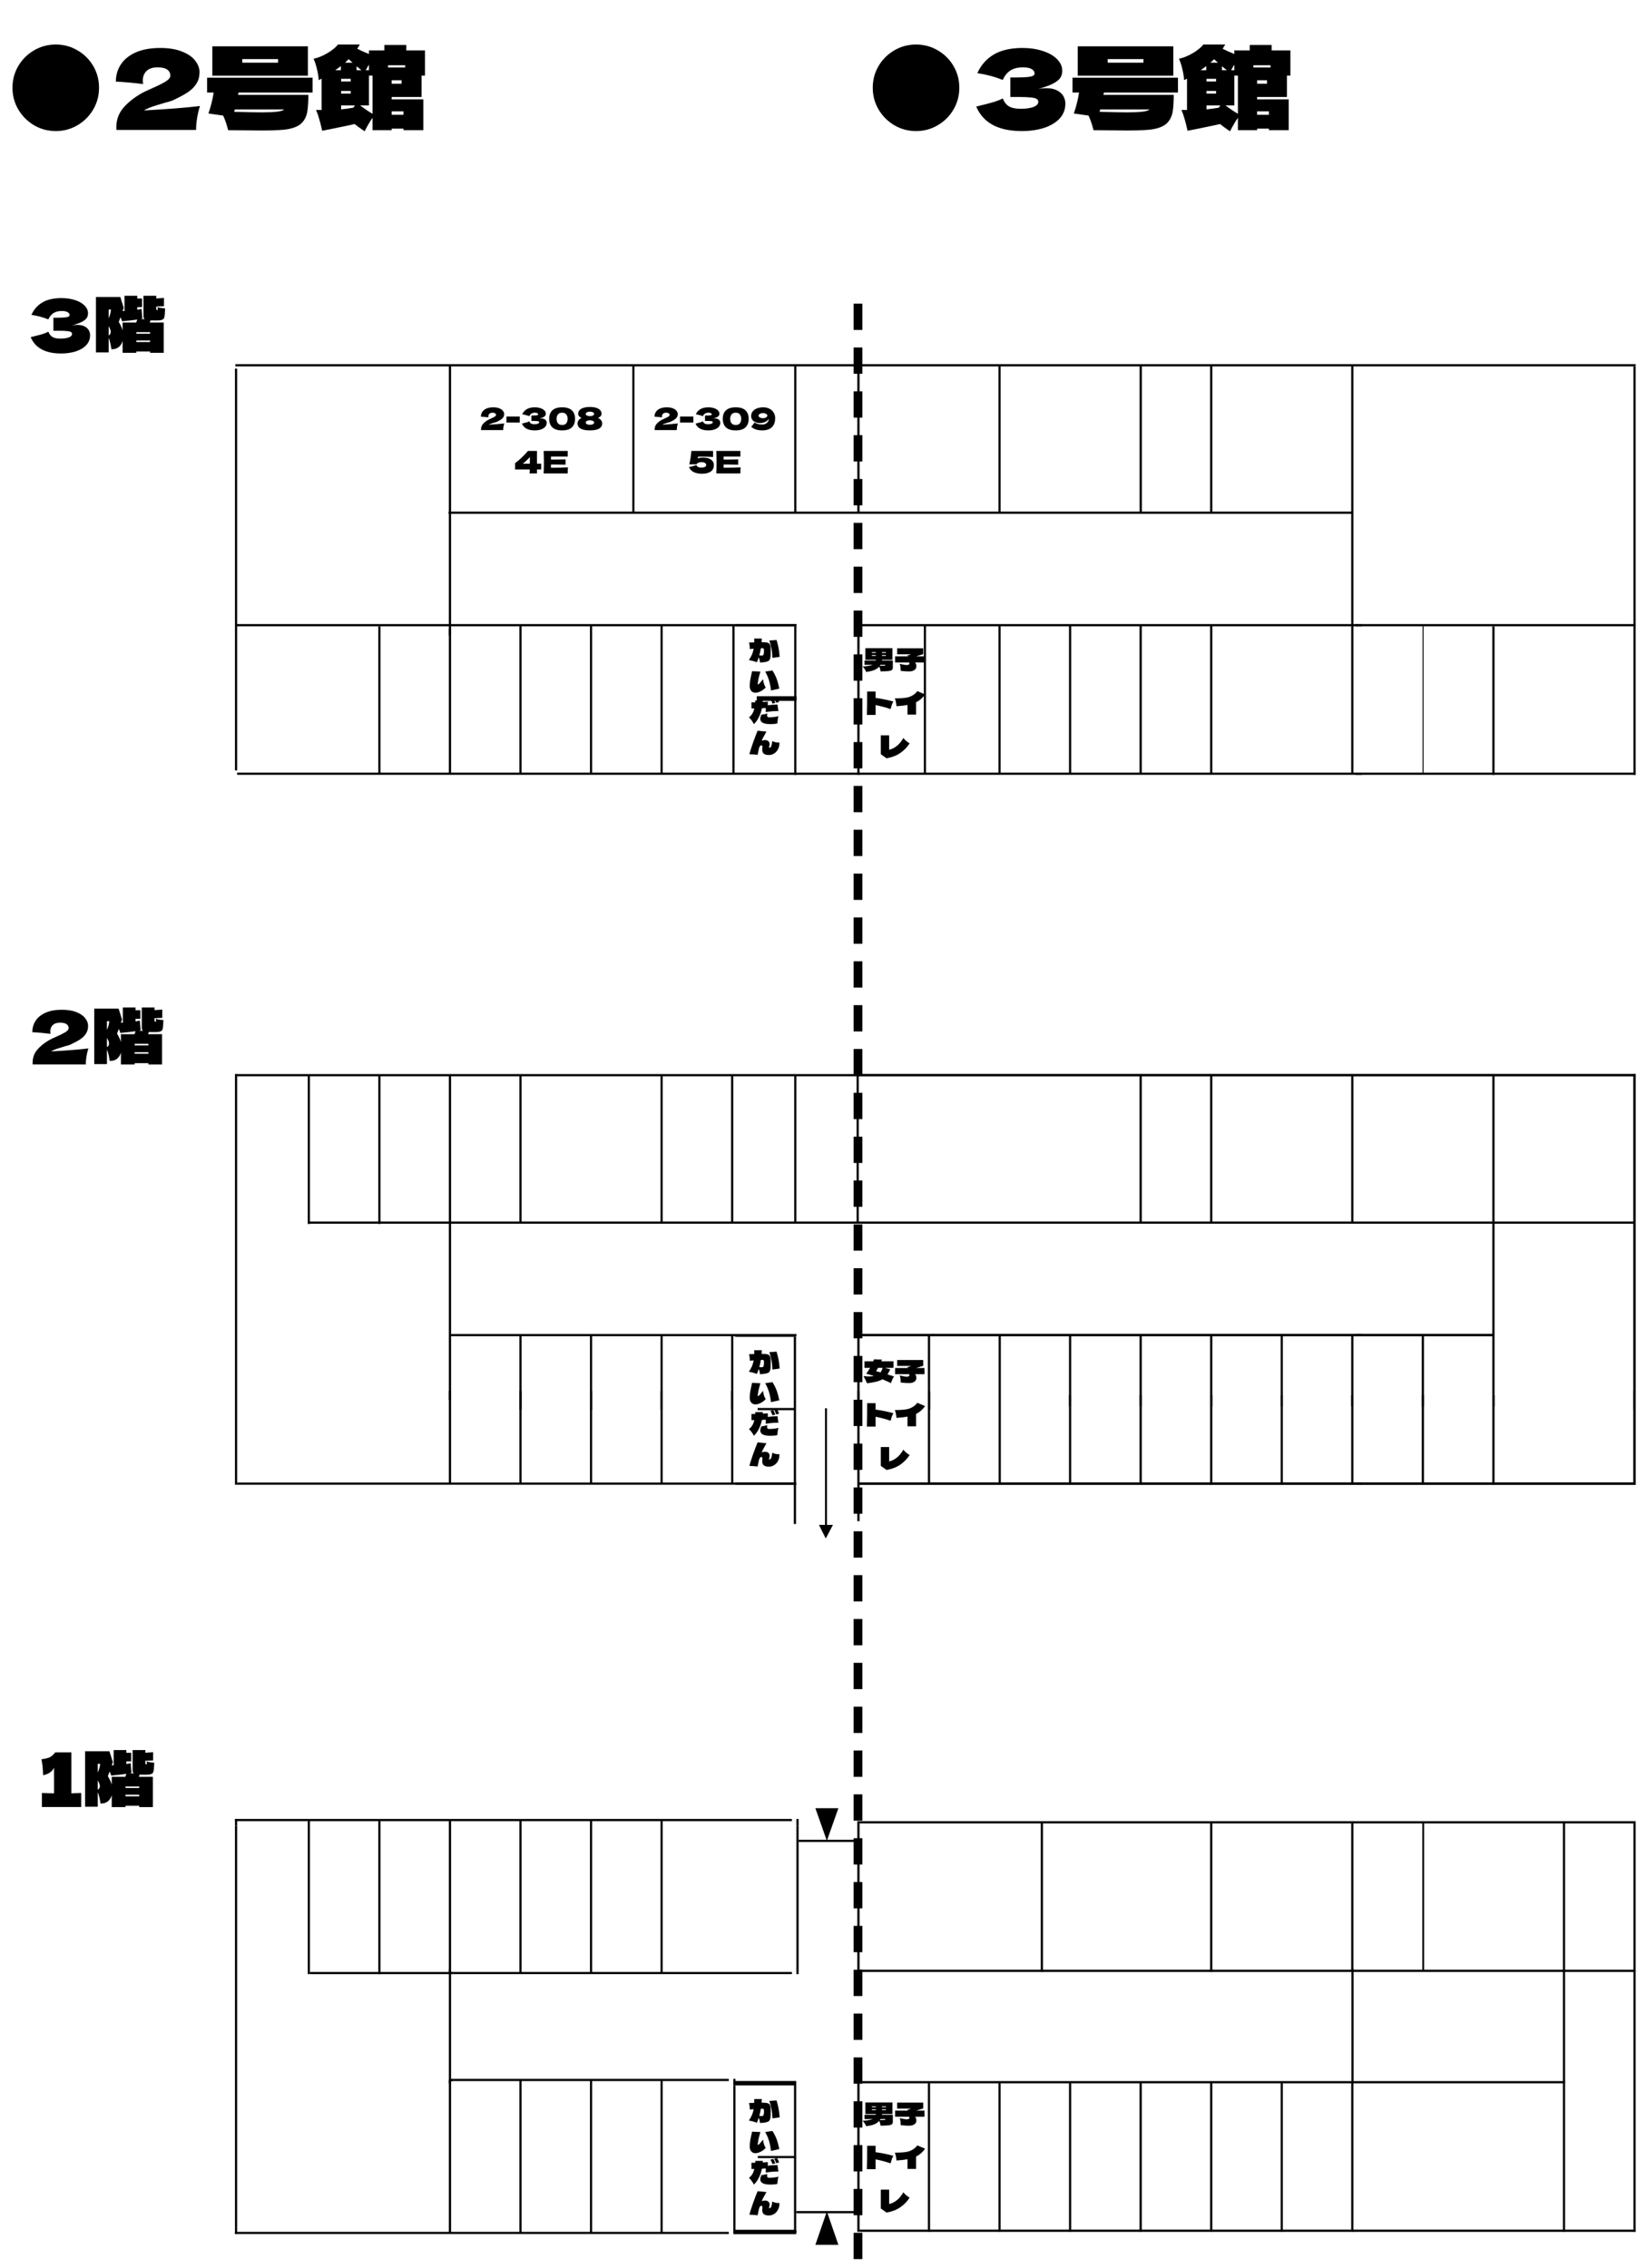 <svg width="529" height="733" viewBox="0 0 529 733" fill="none" xmlns="http://www.w3.org/2000/svg">
<path d="M459.807 589.146H459.917V636.993" stroke="black" stroke-width="0.567" stroke-miterlimit="10"/>
<path d="M256.586 721.779V673.78H257.296V721.779" fill="black"/>
<path d="M237.345 672.543H257.308V673.974H237.345" fill="black"/>
<path d="M237.746 720.871H257.417V721.581H237.746" fill="black"/>
<path d="M237.625 673.061H257.296V673.771H237.625" fill="black"/>
<path d="M237.345 720.626H257.308V722.056H237.345" fill="black"/>
<path d="M244.895 696.77H256.817V697.479H244.895V696.77Z" fill="black"/>
<path d="M75.926 588.57H78.086V587.86H75.926V588.57Z" fill="black"/>
<path d="M78.086 588.569H255.916V587.859H78.086V588.569Z" fill="black"/>
<path d="M100.165 638.019H145.366V637.299H100.165V638.019Z" fill="black"/>
<path d="M145.766 638.008H146.476V637.298H145.766V638.008Z" fill="black"/>
<path d="M257.366 590.02H258.076V587.86H257.366V590.02Z" fill="black"/>
<path d="M146.486 638.008H255.916V637.299H146.486V638.008Z" fill="black"/>
<path d="M145.046 637.738H145.766V588.132H145.046V637.738Z" fill="black"/>
<path d="M145.766 638.008H146.476V637.298H145.766V638.008Z" fill="black"/>
<path d="M145.766 672.569H146.476V671.859H145.766V672.569Z" fill="black"/>
<path d="M146.486 672.568H235.516V671.858H146.486V672.568Z" fill="black"/>
<path d="M277.046 637.299H277.766V588.578H277.046V637.299Z" fill="black"/>
<path d="M391.046 637.299H391.766V589.298H391.046V637.299Z" fill="black"/>
<path d="M436.645 637.299H437.355V589.298H436.645V637.299Z" fill="black"/>
<path d="M145.053 673.36H145.763V636.509H145.053V673.36Z" fill="black"/>
<path d="M167.846 637.738H168.556V588.132H167.846V637.738Z" fill="black"/>
<path d="M190.646 637.738H191.356V588.132H190.646V637.738Z" fill="black"/>
<path d="M213.446 637.738H214.156V588.132H213.446V637.738Z" fill="black"/>
<path d="M257.366 635.848H258.076V590.019H257.366V635.848Z" fill="black"/>
<path d="M75.926 590.02H76.646V587.86H75.926V590.02Z" fill="black"/>
<path d="M75.926 722.009H78.086V721.299H75.926V722.009Z" fill="black"/>
<path d="M236.965 674.019H237.675V671.859H236.965V674.019Z" fill="black"/>
<path d="M78.086 722.009H235.526V721.299H78.086V722.009Z" fill="black"/>
<path d="M145.766 672.569H146.476V671.859H145.766V672.569Z" fill="black"/>
<path d="M236.965 722.02H237.675V719.86H236.965V722.02Z" fill="black"/>
<path d="M145.046 721.737H145.766V672.131H145.046V721.737Z" fill="black"/>
<path d="M236.965 719.849H237.675V674.019H236.965V719.849Z" fill="black"/>
<path d="M345.446 721.299H346.157V673.299H345.446V721.299Z" fill="black"/>
<path d="M75.926 719.849H76.646V590.02H75.926V719.849Z" fill="black"/>
<path d="M167.846 721.737H168.556V672.131H167.846V721.737Z" fill="black"/>
<path d="M190.646 721.737H191.356V672.131H190.646V721.737Z" fill="black"/>
<path d="M213.446 721.737H214.156V672.131H213.446V721.737Z" fill="black"/>
<path d="M277.046 721.299H277.766V672.579H277.046V721.299Z" fill="black"/>
<path d="M299.846 721.299H300.556V673.299H299.846V721.299Z" fill="black"/>
<path d="M322.645 721.299H323.355V673.299H322.645V721.299Z" fill="black"/>
<path d="M368.246 721.299H368.967V673.299H368.246V721.299Z" fill="black"/>
<path d="M391.046 721.299H391.766V673.299H391.046V721.299Z" fill="black"/>
<path d="M413.846 721.299H414.556V673.299H413.846V721.299Z" fill="black"/>
<path d="M436.645 721.299H437.355V673.299H436.645V721.299Z" fill="black"/>
<path d="M527.846 721.299H528.555V589.299H527.846V721.299Z" fill="black"/>
<path d="M75.926 722.02H76.646V719.86H75.926V722.02Z" fill="black"/>
<path d="M257.366 638.019H258.076V635.859H257.366V638.019Z" fill="black"/>
<path d="M336.326 637.299H337.036V589.298H336.326V637.299Z" fill="black"/>
<path d="M505.047 721.299H505.767V589.299H505.047V721.299Z" fill="black"/>
<path d="M99.445 638.018H100.155V588.25H99.445V638.018Z" fill="black"/>
<path d="M122.246 638.018H122.966V588.25H122.246V638.018Z" fill="black"/>
<path d="M277.766 589.3H528.556V588.58H277.766V589.3Z" fill="black"/>
<path d="M258.086 595.299H277.766V594.579H258.086V595.299Z" fill="black"/>
<path d="M277.766 637.299H528.556V636.579H277.766V637.299Z" fill="black"/>
<path d="M277.766 673.299H505.766V672.579H277.766V673.299Z" fill="black"/>
<path d="M257.366 715.3H277.766V714.58H257.366V715.3Z" fill="black"/>
<path d="M277.766 721.299H528.556V720.579H277.766V721.299Z" fill="black"/>
<path fill-rule="evenodd" clip-rule="evenodd" d="M263.846 725.14L267.206 715.539L270.446 725.14H263.846Z" fill="black"/>
<path d="M263.486 725.499L267.206 714.699L270.926 725.499H263.486ZM270.446 724.899L270.206 725.259L266.966 715.659H267.446L264.206 725.259L263.846 724.899H270.446Z" fill="black"/>
<path fill-rule="evenodd" clip-rule="evenodd" d="M270.446 584.619L267.206 594.098L263.846 584.619H270.446Z" fill="black"/>
<path d="M270.926 584.379L267.206 594.929L263.486 584.379H270.926ZM263.846 584.98L264.206 584.619L267.446 594.099H266.966L270.206 584.619L270.446 584.98H263.846Z" fill="black"/>
<path d="M436.707 673.374V636.14H437.418V673.374" fill="black"/>
<path d="M482.245 395.351H482.966V347.728H482.245V395.351Z" fill="black"/>
<path d="M256.646 394.977H257.356V347.444H256.646V394.977Z" fill="black"/>
<path d="M277.766 431.85H301.951V431.14H277.766V431.85Z" fill="black"/>
<path d="M167.846 394.977H168.556V347.444H167.846V394.977Z" fill="black"/>
<path d="M213.446 394.977H214.156V347.444H213.446V394.977Z" fill="black"/>
<path d="M236.246 394.977H236.966V347.444H236.246V394.977Z" fill="black"/>
<path d="M276.802 394.977H277.512V347.444H276.802V394.977Z" fill="black"/>
<path d="M368.246 395.351H368.967V347.728H368.246V395.351Z" fill="black"/>
<path d="M391.046 395.351H391.766V347.728H391.046V395.351Z" fill="black"/>
<path d="M436.645 395.351H437.355V347.728H436.645V395.351Z" fill="black"/>
<path d="M482.245 431.446H482.966V395.444H482.245V431.446Z" fill="black"/>
<path d="M368.246 454.487H368.967V431.447H368.246V454.487Z" fill="black"/>
<path d="M527.845 455.619H528.566V347.125H527.845V455.619Z" fill="black"/>
<path d="M277.046 455.619H277.766V431.14H277.046V455.619Z" fill="black"/>
<path d="M322.921 455.622H323.223V431.57H322.921V455.622Z" fill="black"/>
<path d="M391.046 454.487H391.766V431.447H391.046V454.487Z" fill="black"/>
<path d="M436.645 454.487H437.355V431.447H436.645V454.487Z" fill="black"/>
<path d="M122.246 395.576H122.966V347.445H122.246V395.576Z" fill="black"/>
<path d="M299.846 455.615H300.566V431.4H299.846V455.615Z" fill="black"/>
<path d="M459.445 454.487H460.156V431.447H459.445V454.487Z" fill="black"/>
<path d="M482.245 454.487H482.966V431.447H482.245V454.487Z" fill="black"/>
<path d="M167.846 455.619H168.556V431.446H167.846V455.619Z" fill="black"/>
<path d="M190.646 455.619H191.356V431.446H190.646V455.619Z" fill="black"/>
<path d="M213.446 455.619H214.156V431.446H213.446V455.619Z" fill="black"/>
<path d="M345.446 454.487H346.157V431.447H345.446V454.487Z" fill="black"/>
<path d="M99.445 395.576H100.155V347.445H99.445V395.576Z" fill="black"/>
<path d="M413.846 454.487H414.556V431.447H413.846V454.487Z" fill="black"/>
<path d="M237.686 479.849H257.356V479.138H237.686V479.849Z" fill="black"/>
<path d="M277.766 479.849H301.951V479.138H277.766V479.849Z" fill="black"/>
<path d="M277.046 491.619H277.766V449.499H277.046V491.619Z" fill="black"/>
<path d="M391.046 479.825H391.766V450.915H391.046V479.825Z" fill="black"/>
<path d="M436.645 479.825H437.355V450.915H436.645V479.825Z" fill="black"/>
<path d="M527.845 479.876H528.566V449.499H527.845V479.876Z" fill="black"/>
<path d="M145.046 479.483H145.766V449.499H145.046V479.483Z" fill="black"/>
<path d="M167.846 479.483H168.556V449.499H167.846V479.483Z" fill="black"/>
<path d="M190.646 479.483H191.356V449.499H190.646V479.483Z" fill="black"/>
<path d="M213.446 479.483H214.156V449.499H213.446V479.483Z" fill="black"/>
<path d="M236.268 455.619H236.978V431.446H236.268V455.619Z" fill="black"/>
<path d="M236.268 479.483H236.978V449.499H236.268V479.483Z" fill="black"/>
<path d="M299.846 479.589H300.566V449.734H299.846V479.589Z" fill="black"/>
<path d="M322.921 479.412H323.223V449.233H322.921V479.412Z" fill="black"/>
<path d="M345.446 479.825H346.157V450.915H345.446V479.825Z" fill="black"/>
<path d="M368.246 479.825H368.967V450.915H368.246V479.825Z" fill="black"/>
<path d="M413.846 479.825H414.556V450.915H413.846V479.825Z" fill="black"/>
<path d="M459.445 479.825H460.156V450.915H459.445V479.825Z" fill="black"/>
<path d="M482.245 479.825H482.966V450.915H482.245V479.825Z" fill="black"/>
<path d="M301.286 479.86H528.595V479.139H301.286V479.86Z" fill="black"/>
<path d="M277.351 347.139H528.595V347.859H277.351" fill="black"/>
<path d="M301.285 431.139H482.543V431.86H301.285" fill="black"/>
<path d="M267.206 493.54H266.606V455.14H267.206V493.54ZM269.126 492.82L266.846 497.139L264.686 492.82H269.126Z" fill="black"/>
<path d="M237.565 431.328H257.235V432.038H237.565" fill="black"/>
<path d="M256.525 492.529V432.048H257.235V492.529" fill="black"/>
<path d="M244.835 455.748H256.757V455.039H244.835V455.748Z" fill="black"/>
<path d="M267.206 493.54H266.606V455.14H267.206V493.54ZM269.126 492.82L266.846 497.139L264.686 492.82H269.126Z" fill="black"/>
<path d="M322.708 479.651H323.419V431.462H322.708V479.651Z" fill="black"/>
<path d="M145.046 452.417V347.718H145.766V452.417" fill="black"/>
<path d="M145.406 431.129H257.387V431.839H145.406" fill="black"/>
<path d="M277.766 431.129H440.126V431.839H277.766" fill="black"/>
<path d="M257.053 479.839H76.637V479.129H256.97" fill="black"/>
<path d="M277.512 479.129H440.137V479.839H277.512" fill="black"/>
<path d="M75.926 479.839V347.129H76.646V479.839" fill="black"/>
<path d="M527.846 479.849V347.849H528.556V479.849" fill="black"/>
<path d="M76.053 347.129H528.566V347.839H76.053" fill="black"/>
<path d="M99.678 394.773H528.201V395.483H99.678" fill="black"/>
<path d="M438.086 431.129H482.72V431.839H438.086" fill="black"/>
<path d="M438.086 479.129H528.565V479.839H438.086" fill="black"/>
<path d="M145.046 205.417V118.288H145.766V205.417" fill="black"/>
<path d="M76.384 201.699H257.387V202.409H76.384" fill="black"/>
<path d="M256.646 165.537V118.288H257.356V165.537" fill="black"/>
<path d="M237.686 201.699H257.356V202.409H237.686" fill="black"/>
<path d="M277.046 165.537V118.288H277.766V165.537" fill="black"/>
<path d="M277.766 201.699H440.126V202.409H277.766" fill="black"/>
<path d="M322.645 165.537V118.288H323.355V165.537" fill="black"/>
<path d="M391.045 165.698V118.004H391.765V165.698" fill="black"/>
<path d="M368.268 165.698V118.004H368.988V165.698" fill="black"/>
<path d="M436.645 250.042V118.167H437.355V250.042" fill="black"/>
<path d="M76.637 249.699H440.137V250.409H76.637" fill="black"/>
<path d="M277.046 250.409V201.699H277.766V250.409" fill="black"/>
<path d="M75.926 248.969V119.139H76.646V248.969" fill="black"/>
<path d="M122.246 250.114V202.419H122.966V250.114" fill="black"/>
<path d="M145.046 250.104V203.139H145.766V250.104" fill="black"/>
<path d="M167.846 250.193V202.004H168.556V250.193" fill="black"/>
<path d="M213.446 250.193V202.004H214.156V250.193" fill="black"/>
<path d="M256.646 250.418V202.419H257.356V250.418" fill="black"/>
<path d="M368.245 250.193V202.004H368.966V250.193" fill="black"/>
<path d="M391.045 250.193V202.004H391.765V250.193" fill="black"/>
<path d="M482.245 250.419V202.419H482.966V250.419" fill="black"/>
<path d="M527.846 250.419V118.419H528.556V250.419" fill="black"/>
<path d="M190.646 250.193V202.004H191.356V250.193" fill="black"/>
<path d="M322.645 250.193V202.004H323.355V250.193" fill="black"/>
<path d="M298.535 250.193V202.004H299.245V250.193" fill="black"/>
<path d="M236.66 250.193V202.004H237.37V250.193" fill="black"/>
<path d="M345.446 250.193V202.004H346.157V250.193" fill="black"/>
<path d="M459.807 249.699V202.419H459.917V249.699" fill="black"/>
<path d="M459.807 249.699V202.419H459.917V249.699" stroke="black" stroke-width="0.2" stroke-miterlimit="10"/>
<path d="M204.326 165.537V118.288H205.036V165.537" fill="black"/>
<path d="M76.053 117.699H528.566V118.409H76.053" fill="black"/>
<path d="M144.95 165.343H437.27V166.053H144.95" fill="black"/>
<path d="M438.086 201.699H528.565V202.409H438.086" fill="black"/>
<path d="M438.086 249.699H528.565V250.409H438.086" fill="black"/>
<path d="M244.957 226.119H257.021V225.41H244.957V226.119Z" fill="black"/>
<path d="M244.956 225.409V225.012H257.417V226.118V226.515H244.559V225.409V225.012H244.956V225.409H245.353V225.721H256.623V225.409H257.02V225.806H244.956V225.409Z" fill="black"/>
<path d="M157.915 137.25C160.082 137.13 161.762 136.997 162.955 136.85C162.842 137.197 162.755 137.563 162.695 137.95C162.635 138.337 162.605 138.687 162.605 139H155.455L155.445 138.79C155.445 138.137 155.635 137.57 156.015 137.09C156.402 136.61 156.938 136.167 157.625 135.76C157.825 135.64 158.138 135.487 158.565 135.3C159.118 135.06 159.545 134.85 159.845 134.67C160.145 134.483 160.295 134.3 160.295 134.12C160.295 133.893 160.202 133.713 160.015 133.58C159.828 133.447 159.538 133.38 159.145 133.38C158.712 133.38 158.382 133.49 158.155 133.71C157.935 133.93 157.825 134.21 157.825 134.55C157.825 134.657 157.835 134.767 157.855 134.88C157.015 134.773 156.198 134.7 155.405 134.66C155.405 134.093 155.552 133.583 155.845 133.13C156.145 132.67 156.592 132.307 157.185 132.04C157.785 131.773 158.518 131.64 159.385 131.64C160.178 131.64 160.838 131.75 161.365 131.97C161.898 132.183 162.288 132.457 162.535 132.79C162.788 133.117 162.915 133.453 162.915 133.8C162.915 134.2 162.825 134.543 162.645 134.83C162.472 135.117 162.218 135.373 161.885 135.6C161.558 135.82 161.118 136.06 160.565 136.32C160.485 136.36 160.355 136.407 160.175 136.46C159.995 136.507 159.882 136.537 159.835 136.55C159.362 136.69 158.985 136.807 158.705 136.9C158.425 136.993 158.162 137.11 157.915 137.25ZM167.954 136.57H163.654V134.62H167.954V136.57ZM174.237 135.32C174.477 135.273 174.714 135.25 174.947 135.25C175.354 135.25 175.684 135.32 175.937 135.46C176.197 135.593 176.384 135.767 176.497 135.98C176.61 136.187 176.667 136.403 176.667 136.63C176.667 137.157 176.494 137.607 176.147 137.98C175.8 138.347 175.33 138.627 174.737 138.82C174.144 139.007 173.484 139.1 172.757 139.1C170.65 139.1 169.287 138.367 168.667 136.9L169.227 136.76C169.64 136.66 169.99 136.567 170.277 136.48C170.57 136.387 170.827 136.283 171.047 136.17C171.18 136.503 171.37 136.743 171.617 136.89C171.87 137.03 172.217 137.1 172.657 137.1C173.124 137.1 173.504 137.047 173.797 136.94C174.09 136.833 174.237 136.673 174.237 136.46C174.237 136.347 174.18 136.26 174.067 136.2C173.954 136.14 173.774 136.1 173.527 136.08C173.28 136.053 172.934 136.04 172.487 136.04H171.727V134.29H172.187C172.694 134.29 173.107 134.27 173.427 134.23C173.747 134.183 173.907 134.087 173.907 133.94C173.907 133.773 173.82 133.64 173.647 133.54C173.48 133.433 173.217 133.38 172.857 133.38C172.39 133.38 172.01 133.477 171.717 133.67C171.43 133.863 171.207 134.143 171.047 134.51C170.334 134.223 169.574 134.02 168.767 133.9C169.087 133.18 169.577 132.623 170.237 132.23C170.904 131.837 171.76 131.64 172.807 131.64C173.487 131.64 174.097 131.73 174.637 131.91C175.184 132.083 175.61 132.327 175.917 132.64C176.23 132.953 176.387 133.303 176.387 133.69C176.387 133.917 176.334 134.12 176.227 134.3C176.12 134.473 175.91 134.647 175.597 134.82C175.284 134.987 174.83 135.153 174.237 135.32ZM181.655 139.1C180.222 139.1 179.165 138.77 178.485 138.11C177.805 137.45 177.465 136.533 177.465 135.36C177.465 134.193 177.805 133.283 178.485 132.63C179.172 131.97 180.229 131.64 181.655 131.64C183.082 131.64 184.135 131.97 184.815 132.63C185.495 133.283 185.835 134.193 185.835 135.36C185.835 136.533 185.495 137.45 184.815 138.11C184.135 138.77 183.082 139.1 181.655 139.1ZM181.665 137.35C182.279 137.35 182.725 137.163 183.005 136.79C183.285 136.41 183.425 135.933 183.425 135.36C183.425 134.793 183.285 134.323 183.005 133.95C182.725 133.57 182.279 133.38 181.665 133.38C181.032 133.38 180.572 133.57 180.285 133.95C180.005 134.323 179.865 134.793 179.865 135.36C179.865 135.927 180.005 136.4 180.285 136.78C180.572 137.16 181.032 137.35 181.665 137.35ZM193.235 135.08C193.529 135.187 193.779 135.337 193.985 135.53C194.192 135.723 194.345 135.937 194.445 136.17C194.545 136.397 194.595 136.61 194.595 136.81C194.595 137.597 194.245 138.177 193.545 138.55C192.852 138.917 191.879 139.1 190.625 139.1C189.365 139.1 188.385 138.917 187.685 138.55C186.985 138.177 186.635 137.597 186.635 136.81C186.635 136.49 186.749 136.163 186.975 135.83C187.209 135.49 187.532 135.24 187.945 135.08C187.579 134.907 187.302 134.717 187.115 134.51C186.935 134.297 186.845 134.013 186.845 133.66C186.845 133.247 186.989 132.88 187.275 132.56C187.562 132.233 187.989 131.98 188.555 131.8C189.129 131.62 189.819 131.53 190.625 131.53C191.425 131.53 192.109 131.62 192.675 131.8C193.242 131.98 193.669 132.233 193.955 132.56C194.242 132.88 194.385 133.247 194.385 133.66C194.385 134.02 194.289 134.303 194.095 134.51C193.909 134.717 193.622 134.907 193.235 135.08ZM190.645 134.49C191.032 134.49 191.352 134.423 191.605 134.29C191.865 134.157 191.995 133.98 191.995 133.76C191.995 133.54 191.865 133.367 191.605 133.24C191.345 133.107 191.025 133.04 190.645 133.04C190.259 133.04 189.935 133.107 189.675 133.24C189.415 133.367 189.285 133.54 189.285 133.76C189.285 133.987 189.415 134.167 189.675 134.3C189.935 134.427 190.259 134.49 190.645 134.49ZM190.645 137.29C191.032 137.29 191.352 137.223 191.605 137.09C191.865 136.957 191.995 136.78 191.995 136.56C191.995 136.34 191.865 136.167 191.605 136.04C191.345 135.907 191.025 135.84 190.645 135.84C190.259 135.84 189.935 135.907 189.675 136.04C189.415 136.167 189.285 136.34 189.285 136.56C189.285 136.787 189.415 136.967 189.675 137.1C189.935 137.227 190.259 137.29 190.645 137.29ZM174.885 149.85V151.73H173.525V153H171.135C171.162 152.72 171.182 152.297 171.195 151.73H166.445V149.71C167.998 148.517 169.385 147.193 170.605 145.74H173.525V149.85H174.885ZM171.245 147.72C170.785 148.193 170.388 148.59 170.055 148.91C169.722 149.223 169.345 149.537 168.925 149.85H171.215L171.245 147.72ZM178.043 151.17C180.577 151.157 182.413 151.12 183.553 151.06C183.507 151.333 183.477 151.617 183.463 151.91C183.457 152.197 183.453 152.56 183.453 153H175.683C175.737 151.707 175.763 150.497 175.763 149.37C175.763 148.243 175.737 147.033 175.683 145.74H183.453V147.55H178.043V148.51C178.363 148.517 178.837 148.52 179.463 148.52C180.523 148.52 181.62 148.5 182.753 148.46V150.18C181.62 150.14 180.523 150.12 179.463 150.12C178.837 150.12 178.363 150.123 178.043 150.13V151.17Z" fill="black"/>
<path d="M214.013 137.25C216.179 137.13 217.859 136.997 219.053 136.85C218.939 137.197 218.853 137.563 218.793 137.95C218.733 138.337 218.703 138.687 218.703 139H211.553L211.543 138.79C211.543 138.137 211.733 137.57 212.113 137.09C212.499 136.61 213.036 136.167 213.723 135.76C213.923 135.64 214.236 135.487 214.663 135.3C215.216 135.06 215.643 134.85 215.943 134.67C216.243 134.483 216.393 134.3 216.393 134.12C216.393 133.893 216.299 133.713 216.113 133.58C215.926 133.447 215.636 133.38 215.243 133.38C214.809 133.38 214.479 133.49 214.253 133.71C214.033 133.93 213.923 134.21 213.923 134.55C213.923 134.657 213.933 134.767 213.953 134.88C213.113 134.773 212.296 134.7 211.503 134.66C211.503 134.093 211.649 133.583 211.943 133.13C212.243 132.67 212.689 132.307 213.283 132.04C213.883 131.773 214.616 131.64 215.483 131.64C216.276 131.64 216.936 131.75 217.463 131.97C217.996 132.183 218.386 132.457 218.633 132.79C218.886 133.117 219.013 133.453 219.013 133.8C219.013 134.2 218.923 134.543 218.743 134.83C218.569 135.117 218.316 135.373 217.983 135.6C217.656 135.82 217.216 136.06 216.663 136.32C216.583 136.36 216.453 136.407 216.273 136.46C216.093 136.507 215.979 136.537 215.933 136.55C215.459 136.69 215.083 136.807 214.803 136.9C214.523 136.993 214.259 137.11 214.013 137.25ZM224.052 136.57H219.752V134.62H224.052V136.57ZM230.334 135.32C230.574 135.273 230.811 135.25 231.044 135.25C231.451 135.25 231.781 135.32 232.034 135.46C232.294 135.593 232.481 135.767 232.594 135.98C232.708 136.187 232.764 136.403 232.764 136.63C232.764 137.157 232.591 137.607 232.244 137.98C231.898 138.347 231.428 138.627 230.834 138.82C230.241 139.007 229.581 139.1 228.854 139.1C226.748 139.1 225.384 138.367 224.764 136.9L225.324 136.76C225.738 136.66 226.088 136.567 226.374 136.48C226.668 136.387 226.924 136.283 227.144 136.17C227.278 136.503 227.468 136.743 227.714 136.89C227.968 137.03 228.314 137.1 228.754 137.1C229.221 137.1 229.601 137.047 229.894 136.94C230.188 136.833 230.334 136.673 230.334 136.46C230.334 136.347 230.278 136.26 230.164 136.2C230.051 136.14 229.871 136.1 229.624 136.08C229.378 136.053 229.031 136.04 228.584 136.04H227.824V134.29H228.284C228.791 134.29 229.204 134.27 229.524 134.23C229.844 134.183 230.004 134.087 230.004 133.94C230.004 133.773 229.918 133.64 229.744 133.54C229.578 133.433 229.314 133.38 228.954 133.38C228.488 133.38 228.108 133.477 227.814 133.67C227.528 133.863 227.304 134.143 227.144 134.51C226.431 134.223 225.671 134.02 224.864 133.9C225.184 133.18 225.674 132.623 226.334 132.23C227.001 131.837 227.858 131.64 228.904 131.64C229.584 131.64 230.194 131.73 230.734 131.91C231.281 132.083 231.708 132.327 232.014 132.64C232.328 132.953 232.484 133.303 232.484 133.69C232.484 133.917 232.431 134.12 232.324 134.3C232.218 134.473 232.008 134.647 231.694 134.82C231.381 134.987 230.928 135.153 230.334 135.32ZM237.753 139.1C236.32 139.1 235.263 138.77 234.583 138.11C233.903 137.45 233.563 136.533 233.563 135.36C233.563 134.193 233.903 133.283 234.583 132.63C235.27 131.97 236.326 131.64 237.753 131.64C239.18 131.64 240.233 131.97 240.913 132.63C241.593 133.283 241.933 134.193 241.933 135.36C241.933 136.533 241.593 137.45 240.913 138.11C240.233 138.77 239.18 139.1 237.753 139.1ZM237.763 137.35C238.376 137.35 238.823 137.163 239.103 136.79C239.383 136.41 239.523 135.933 239.523 135.36C239.523 134.793 239.383 134.323 239.103 133.95C238.823 133.57 238.376 133.38 237.763 133.38C237.13 133.38 236.67 133.57 236.383 133.95C236.103 134.323 235.963 134.793 235.963 135.36C235.963 135.927 236.103 136.4 236.383 136.78C236.67 137.16 237.13 137.35 237.763 137.35ZM246.653 131.64C247.4 131.64 248.063 131.79 248.643 132.09C249.23 132.383 249.683 132.793 250.003 133.32C250.33 133.847 250.493 134.447 250.493 135.12C250.493 136.46 250.12 137.46 249.373 138.12C248.633 138.773 247.633 139.1 246.373 139.1C244.84 139.1 243.63 138.713 242.743 137.94C243.143 137.513 243.51 137.043 243.843 136.53C244.103 136.743 244.473 136.91 244.953 137.03C245.433 137.143 245.87 137.2 246.263 137.2C246.843 137.2 247.33 137.057 247.723 136.77C248.116 136.477 248.356 136.06 248.443 135.52C248.45 135.487 248.453 135.44 248.453 135.38C248.133 135.847 247.71 136.19 247.183 136.41C246.656 136.623 246.12 136.73 245.573 136.73C245.04 136.73 244.556 136.633 244.123 136.44C243.69 136.247 243.35 135.983 243.103 135.65C242.856 135.31 242.733 134.93 242.733 134.51C242.733 133.903 242.903 133.383 243.243 132.95C243.59 132.517 244.06 132.19 244.653 131.97C245.246 131.75 245.913 131.64 246.653 131.64ZM246.553 135.16C246.806 135.16 247.04 135.123 247.253 135.05C247.473 134.97 247.646 134.867 247.773 134.74C247.906 134.613 247.973 134.477 247.973 134.33C247.973 134.103 247.833 133.91 247.553 133.75C247.28 133.59 246.946 133.51 246.553 133.51C246.16 133.51 245.823 133.59 245.543 133.75C245.27 133.91 245.133 134.103 245.133 134.33C245.133 134.563 245.27 134.76 245.543 134.92C245.823 135.08 246.16 135.16 246.553 135.16ZM227.225 147.89C227.985 147.89 228.622 147.997 229.135 148.21C229.655 148.417 230.042 148.7 230.295 149.06C230.555 149.413 230.685 149.81 230.685 150.25C230.685 151.25 230.335 151.977 229.635 152.43C228.942 152.877 228.012 153.1 226.845 153.1C225.865 153.1 225.002 152.937 224.255 152.61C223.515 152.277 222.978 151.72 222.645 150.94C223.012 150.887 223.412 150.8 223.845 150.68C224.285 150.56 224.682 150.437 225.035 150.31C225.175 150.597 225.372 150.807 225.625 150.94C225.878 151.067 226.218 151.13 226.645 151.13C227.098 151.13 227.472 151.057 227.765 150.91C228.065 150.763 228.215 150.56 228.215 150.3C228.215 150.033 228.085 149.81 227.825 149.63C227.565 149.45 227.168 149.36 226.635 149.36C226.288 149.36 225.972 149.423 225.685 149.55C225.398 149.67 225.192 149.843 225.065 150.07H222.755C222.915 149.383 223.055 148.643 223.175 147.85C223.302 147.057 223.378 146.353 223.405 145.74H230.425V147.68C229.685 147.633 228.985 147.607 228.325 147.6C227.672 147.587 226.755 147.58 225.575 147.58L225.475 148.14C225.982 147.973 226.565 147.89 227.225 147.89ZM233.843 151.17C236.376 151.157 238.213 151.12 239.353 151.06C239.306 151.333 239.276 151.617 239.263 151.91C239.256 152.197 239.253 152.56 239.253 153H231.483C231.536 151.707 231.563 150.497 231.563 149.37C231.563 148.243 231.536 147.033 231.483 145.74H239.253V147.55H233.843V148.51C234.163 148.517 234.636 148.52 235.263 148.52C236.323 148.52 237.42 148.5 238.553 148.46V150.18C237.42 150.14 236.323 150.12 235.263 150.12C234.636 150.12 234.163 150.123 233.843 150.13V151.17Z" fill="black"/>
<path d="M288.52 685.74C288.52 686.08 288.427 686.337 288.24 686.51C288.06 686.677 287.69 686.797 287.13 686.87C286.577 686.943 285.71 686.98 284.53 686.98C284.503 686.633 284.453 686.34 284.38 686.1C284.313 685.86 284.217 685.643 284.09 685.45C283.897 685.67 283.677 685.87 283.43 686.05C283.05 686.33 282.58 686.557 282.02 686.73C281.467 686.897 280.763 687.043 279.91 687.17C279.763 686.837 279.603 686.53 279.43 686.25C279.257 685.963 279.03 685.677 278.75 685.39C279.41 685.363 280.033 685.307 280.62 685.22C281.213 685.133 281.693 685.017 282.06 684.87H279.38V683.48H283.01L283.03 683.23H279.64V679.49H288.39V683.23H285.03L285 683.48H288.52V685.74ZM283.02 681.01V680.74H281.75V681.01H283.02ZM285.01 681.01H286.28V680.74H285.01V681.01ZM283.02 681.72H281.75V681.98H283.02V681.72ZM285.01 681.72V681.98H286.28V681.72H285.01ZM285.8 685.16C285.993 685.14 286.107 685.043 286.14 684.87H284.52C284.427 685.017 284.353 685.123 284.3 685.19C285.133 685.19 285.633 685.18 285.8 685.16ZM298.74 682.12V684.1H295.71C295.87 684.293 295.98 684.49 296.04 684.69C296.1 684.89 296.13 685.113 296.13 685.36C296.13 685.847 295.927 686.233 295.52 686.52C295.12 686.8 294.633 686.953 294.06 686.98C293.933 686.987 293.743 686.99 293.49 686.99C292.957 686.99 292.147 686.93 291.06 686.81C291.06 686.37 291.043 685.99 291.01 685.67C290.977 685.343 290.893 684.963 290.76 684.53C291.72 684.79 292.473 684.92 293.02 684.92C293.32 684.92 293.533 684.883 293.66 684.81C293.787 684.73 293.85 684.633 293.85 684.52C293.85 684.413 293.843 684.273 293.83 684.1H289.26V682.12H293.48L293.19 681.8C293.617 681.787 294.003 681.673 294.35 681.46H289.92V679.53H298.34V681.38C298.373 681.413 298.303 681.45 298.13 681.49C297.963 681.53 297.87 681.553 297.85 681.56C297.003 681.84 296.39 682.027 296.01 682.12H298.74ZM288.71 696.73C288.483 697.09 288.31 697.447 288.19 697.8C288.07 698.147 287.937 698.603 287.79 699.17C286.417 698.677 284.803 698.243 282.95 697.87V701.05H280.13C280.177 699.93 280.203 698.81 280.21 697.69C280.223 696.57 280.23 695.17 280.23 693.49H282.95V695.56C283.83 695.667 284.79 695.827 285.83 696.04C286.877 696.253 287.837 696.483 288.71 696.73ZM298.96 694.43C298.507 695.03 298.057 695.527 297.61 695.92C297.17 696.307 296.643 696.657 296.03 696.97V700.96H293.26V697.84C292.333 698.007 291.15 698.14 289.71 698.24C289.657 697.72 289.593 697.27 289.52 696.89C289.453 696.51 289.333 696.113 289.16 695.7C290.213 695.707 291.143 695.673 291.95 695.6C292.757 695.527 293.42 695.393 293.94 695.2C295.013 694.793 295.847 694.18 296.44 693.36L298.96 694.43ZM291.91 708.51C292.21 708.877 292.52 709.197 292.84 709.47C293.167 709.743 293.533 710 293.94 710.24C293.233 711.38 292.27 712.39 291.05 713.27C289.837 714.143 288.32 714.743 286.5 715.07L284.64 713.76V707.66H287.33V712.31C288.23 712.103 289.073 711.68 289.86 711.04C290.653 710.4 291.337 709.557 291.91 708.51Z" fill="black"/>
<path d="M288.52 215.74C288.52 216.08 288.427 216.337 288.24 216.51C288.06 216.677 287.69 216.797 287.13 216.87C286.577 216.943 285.71 216.98 284.53 216.98C284.503 216.633 284.453 216.34 284.38 216.1C284.313 215.86 284.217 215.643 284.09 215.45C283.897 215.67 283.677 215.87 283.43 216.05C283.05 216.33 282.58 216.557 282.02 216.73C281.467 216.897 280.763 217.043 279.91 217.17C279.763 216.837 279.603 216.53 279.43 216.25C279.257 215.963 279.03 215.677 278.75 215.39C279.41 215.363 280.033 215.307 280.62 215.22C281.213 215.133 281.693 215.017 282.06 214.87H279.38V213.48H283.01L283.03 213.23H279.64V209.49H288.39V213.23H285.03L285 213.48H288.52V215.74ZM283.02 211.01V210.74H281.75V211.01H283.02ZM285.01 211.01H286.28V210.74H285.01V211.01ZM283.02 211.72H281.75V211.98H283.02V211.72ZM285.01 211.72V211.98H286.28V211.72H285.01ZM285.8 215.16C285.993 215.14 286.107 215.043 286.14 214.87H284.52C284.427 215.017 284.353 215.123 284.3 215.19C285.133 215.19 285.633 215.18 285.8 215.16ZM298.74 212.12V214.1H295.71C295.87 214.293 295.98 214.49 296.04 214.69C296.1 214.89 296.13 215.113 296.13 215.36C296.13 215.847 295.927 216.233 295.52 216.52C295.12 216.8 294.633 216.953 294.06 216.98C293.933 216.987 293.743 216.99 293.49 216.99C292.957 216.99 292.147 216.93 291.06 216.81C291.06 216.37 291.043 215.99 291.01 215.67C290.977 215.343 290.893 214.963 290.76 214.53C291.72 214.79 292.473 214.92 293.02 214.92C293.32 214.92 293.533 214.883 293.66 214.81C293.787 214.73 293.85 214.633 293.85 214.52C293.85 214.413 293.843 214.273 293.83 214.1H289.26V212.12H293.48L293.19 211.8C293.617 211.787 294.003 211.673 294.35 211.46H289.92V209.53H298.34V211.38C298.373 211.413 298.303 211.45 298.13 211.49C297.963 211.53 297.87 211.553 297.85 211.56C297.003 211.84 296.39 212.027 296.01 212.12H298.74ZM288.71 226.73C288.483 227.09 288.31 227.447 288.19 227.8C288.07 228.147 287.937 228.603 287.79 229.17C286.417 228.677 284.803 228.243 282.95 227.87V231.05H280.13C280.177 229.93 280.203 228.81 280.21 227.69C280.223 226.57 280.23 225.17 280.23 223.49H282.95V225.56C283.83 225.667 284.79 225.827 285.83 226.04C286.877 226.253 287.837 226.483 288.71 226.73ZM298.96 224.43C298.507 225.03 298.057 225.527 297.61 225.92C297.17 226.307 296.643 226.657 296.03 226.97V230.96H293.26V227.84C292.333 228.007 291.15 228.14 289.71 228.24C289.657 227.72 289.593 227.27 289.52 226.89C289.453 226.51 289.333 226.113 289.16 225.7C290.213 225.707 291.143 225.673 291.95 225.6C292.757 225.527 293.42 225.393 293.94 225.2C295.013 224.793 295.847 224.18 296.44 223.36L298.96 224.43ZM291.91 238.51C292.21 238.877 292.52 239.197 292.84 239.47C293.167 239.743 293.533 240 293.94 240.24C293.233 241.38 292.27 242.39 291.05 243.27C289.837 244.143 288.32 244.743 286.5 245.07L284.64 243.76V237.66H287.33V242.31C288.23 242.103 289.073 241.68 289.86 241.04C290.653 240.4 291.337 239.557 291.91 238.51Z" fill="black"/>
<path d="M288.91 444.85C288.443 445.543 288.123 446.263 287.95 447.01C286.923 446.523 285.993 446.107 285.16 445.76C284.607 446.087 283.937 446.347 283.15 446.54C282.37 446.733 281.383 446.907 280.19 447.06C280.097 446.88 279.99 446.65 279.87 446.37C279.843 446.317 279.75 446.12 279.59 445.78C279.43 445.433 279.247 445.073 279.04 444.7C279.6 444.807 280.17 444.86 280.75 444.86C281.317 444.86 281.877 444.81 282.43 444.71C281.51 444.39 280.67 444.14 279.91 443.96C280.37 443.373 280.793 442.743 281.18 442.07H279.36V439.96H282.19C282.243 439.82 282.317 439.61 282.41 439.33L285.01 439.4L284.79 439.96H288.74V442.07H285.93L287.68 442.56C287.347 443.253 287.053 443.797 286.8 444.19L288.91 444.85ZM283.74 442.07L283.11 443.14C283.563 443.253 284.047 443.383 284.56 443.53C284.86 443.063 285.087 442.577 285.24 442.07H283.74ZM298.74 442.12V444.1H295.71C295.87 444.293 295.98 444.49 296.04 444.69C296.1 444.89 296.13 445.113 296.13 445.36C296.13 445.847 295.927 446.233 295.52 446.52C295.12 446.8 294.633 446.953 294.06 446.98C293.933 446.987 293.743 446.99 293.49 446.99C292.957 446.99 292.147 446.93 291.06 446.81C291.06 446.37 291.043 445.99 291.01 445.67C290.977 445.343 290.893 444.963 290.76 444.53C291.72 444.79 292.473 444.92 293.02 444.92C293.32 444.92 293.533 444.883 293.66 444.81C293.787 444.73 293.85 444.633 293.85 444.52C293.85 444.413 293.843 444.273 293.83 444.1H289.26V442.12H293.48L293.19 441.8C293.617 441.787 294.003 441.673 294.35 441.46H289.92V439.53H298.34V441.38C298.373 441.413 298.303 441.45 298.13 441.49C297.963 441.53 297.87 441.553 297.85 441.56C297.003 441.84 296.39 442.027 296.01 442.12H298.74ZM288.71 456.73C288.483 457.09 288.31 457.447 288.19 457.8C288.07 458.147 287.937 458.603 287.79 459.17C286.417 458.677 284.803 458.243 282.95 457.87V461.05H280.13C280.177 459.93 280.203 458.81 280.21 457.69C280.223 456.57 280.23 455.17 280.23 453.49H282.95V455.56C283.83 455.667 284.79 455.827 285.83 456.04C286.877 456.253 287.837 456.483 288.71 456.73ZM298.96 454.43C298.507 455.03 298.057 455.527 297.61 455.92C297.17 456.307 296.643 456.657 296.03 456.97V460.96H293.26V457.84C292.333 458.007 291.15 458.14 289.71 458.24C289.657 457.72 289.593 457.27 289.52 456.89C289.453 456.51 289.333 456.113 289.16 455.7C290.213 455.707 291.143 455.673 291.95 455.6C292.757 455.527 293.42 455.393 293.94 455.2C295.013 454.793 295.847 454.18 296.44 453.36L298.96 454.43ZM291.91 468.51C292.21 468.877 292.52 469.197 292.84 469.47C293.167 469.743 293.533 470 293.94 470.24C293.233 471.38 292.27 472.39 291.05 473.27C289.837 474.143 288.32 474.743 286.5 475.07L284.64 473.76V467.66H287.33V472.31C288.23 472.103 289.073 471.68 289.86 471.04C290.653 470.4 291.337 469.557 291.91 468.51Z" fill="black"/>
<path d="M18.036 42.36C15.492 42.36 13.152 41.736 11.016 40.488C8.88 39.216 7.176 37.512 5.904 35.376C4.656 33.24 4.032 30.9 4.032 28.356C4.032 25.812 4.656 23.472 5.904 21.336C7.176 19.2 8.88 17.508 11.016 16.26C13.152 15.012 15.492 14.388 18.036 14.388C20.556 14.388 22.884 15.012 25.02 16.26C27.18 17.508 28.884 19.2 30.132 21.336C31.38 23.472 32.004 25.812 32.004 28.356C32.004 30.9 31.38 33.24 30.132 35.376C28.884 37.512 27.18 39.216 25.02 40.488C22.884 41.736 20.556 42.36 18.036 42.36ZM46.476 35.7C54.276 35.268 60.324 34.788 64.62 34.26C64.212 35.508 63.9 36.828 63.684 38.22C63.468 39.612 63.36 40.872 63.36 42H37.62L37.584 41.244C37.584 38.892 38.268 36.852 39.636 35.124C41.028 33.396 42.96 31.8 45.432 30.336C46.152 29.904 47.28 29.352 48.816 28.68C50.808 27.816 52.344 27.06 53.424 26.412C54.504 25.74 55.044 25.08 55.044 24.432C55.044 23.616 54.708 22.968 54.036 22.488C53.364 22.008 52.32 21.768 50.904 21.768C49.344 21.768 48.156 22.164 47.34 22.956C46.548 23.748 46.152 24.756 46.152 25.98C46.152 26.364 46.188 26.76 46.26 27.168C43.236 26.784 40.296 26.52 37.44 26.376C37.44 24.336 37.968 22.5 39.024 20.868C40.104 19.212 41.712 17.904 43.848 16.944C46.008 15.984 48.648 15.504 51.768 15.504C54.624 15.504 57 15.9 58.896 16.692C60.816 17.46 62.22 18.444 63.108 19.644C64.02 20.82 64.476 22.032 64.476 23.28C64.476 24.72 64.152 25.956 63.504 26.988C62.88 28.02 61.968 28.944 60.768 29.76C59.592 30.552 58.008 31.416 56.016 32.352C55.728 32.496 55.26 32.664 54.612 32.856C53.964 33.024 53.556 33.132 53.388 33.18C51.684 33.684 50.328 34.104 49.32 34.44C48.312 34.776 47.364 35.196 46.476 35.7ZM68.615 14.964H99.503V24.468H68.615V14.964ZM78.299 20.256H89.855V19.104H78.299V20.256ZM101.015 29.904H77.075C77.027 30.24 76.979 30.492 76.931 30.66H99.647C99.647 32.964 99.527 34.8 99.287 36.168C99.047 37.512 98.507 38.652 97.667 39.588C96.851 40.5 95.579 41.16 93.851 41.568C92.891 41.808 91.655 41.964 90.143 42.036C88.631 42.132 86.723 42.18 84.419 42.18C83.267 42.18 81.179 42.156 78.155 42.108L73.727 42.072C73.223 40.104 72.683 38.532 72.107 37.356L67.355 36.672C68.123 34.488 68.687 32.232 69.047 29.904H66.923V25.116H101.015V29.904ZM75.887 35.376L75.671 36.132C79.559 36.252 82.535 36.312 84.599 36.312C86.543 36.312 88.055 36.252 89.135 36.132C90.527 36.012 91.427 35.76 91.835 35.376H75.887ZM136.223 31.344H126.575V32.1H136.799V42.072H130.391V41.568H126.575V42.072H120.383V38.076C119.639 39.108 118.787 40.56 117.827 42.432C116.339 41.424 115.271 40.644 114.623 40.092C113.471 40.356 110.963 40.884 107.099 41.676C105.035 42.084 104.039 42.276 104.111 42.252C103.799 40.836 103.499 39.636 103.211 38.652C102.947 37.644 102.587 36.6 102.131 35.52C102.515 35.544 103.115 35.556 103.931 35.556V25.404L102.995 25.908C102.923 24.804 102.743 23.64 102.455 22.416C102.167 21.168 101.795 20.028 101.339 18.996C102.851 18.66 104.351 18.048 105.839 17.16C107.351 16.248 108.479 15.324 109.223 14.388H116.279C116.039 14.82 115.763 15.276 115.451 15.756C116.675 16.38 117.935 16.944 119.231 17.448V16.296H124.199V14.532H131.291V16.296H137.339V24.432H136.223V31.344ZM113.939 20.256L112.679 19.14L111.491 20.256H113.939ZM119.231 22.704V20.904C118.823 21.528 118.475 22.128 118.187 22.704H119.231ZM130.931 21.804V21.084H125.387V21.804H130.931ZM110.159 21.372C109.295 22.02 108.683 22.464 108.323 22.704H110.159V21.372ZM116.819 22.704L115.235 21.408V22.704H116.819ZM116.351 34.08C117.815 35.16 119.159 36.06 120.383 36.78V24.432H119.231V34.08H116.351ZM113.327 25.476H110.231V26.34H113.327V25.476ZM126.575 27.06H129.779V25.944H126.575V27.06ZM110.231 29.4V30.264H113.327V29.4H110.231ZM114.695 34.08H110.231V35.34C111.695 35.196 113.015 35.016 114.191 34.8L114.695 34.08ZM130.391 37.104V35.988H126.575V37.104H130.391Z" fill="black"/>
<path d="M296.036 42.36C293.492 42.36 291.152 41.736 289.016 40.488C286.88 39.216 285.176 37.512 283.904 35.376C282.656 33.24 282.032 30.9 282.032 28.356C282.032 25.812 282.656 23.472 283.904 21.336C285.176 19.2 286.88 17.508 289.016 16.26C291.152 15.012 293.492 14.388 296.036 14.388C298.556 14.388 300.884 15.012 303.02 16.26C305.18 17.508 306.884 19.2 308.132 21.336C309.38 23.472 310.004 25.812 310.004 28.356C310.004 30.9 309.38 33.24 308.132 35.376C306.884 37.512 305.18 39.216 303.02 40.488C300.884 41.736 298.556 42.36 296.036 42.36ZM335.528 28.752C336.392 28.584 337.244 28.5 338.084 28.5C339.548 28.5 340.736 28.752 341.648 29.256C342.584 29.736 343.256 30.36 343.664 31.128C344.072 31.872 344.276 32.652 344.276 33.468C344.276 35.364 343.652 36.984 342.404 38.328C341.156 39.648 339.464 40.656 337.328 41.352C335.192 42.024 332.816 42.36 330.2 42.36C322.616 42.36 317.708 39.72 315.476 34.44L317.492 33.936C318.98 33.576 320.24 33.24 321.272 32.928C322.328 32.592 323.252 32.22 324.044 31.812C324.524 33.012 325.208 33.876 326.096 34.404C327.008 34.908 328.256 35.16 329.84 35.16C331.52 35.16 332.888 34.968 333.944 34.584C335 34.2 335.528 33.624 335.528 32.856C335.528 32.448 335.324 32.136 334.916 31.92C334.508 31.704 333.86 31.56 332.972 31.488C332.084 31.392 330.836 31.344 329.228 31.344H326.492V25.044H328.148C329.972 25.044 331.46 24.972 332.612 24.828C333.764 24.66 334.34 24.312 334.34 23.784C334.34 23.184 334.028 22.704 333.404 22.344C332.804 21.96 331.856 21.768 330.56 21.768C328.88 21.768 327.512 22.116 326.456 22.812C325.424 23.508 324.62 24.516 324.044 25.836C321.476 24.804 318.74 24.072 315.836 23.64C316.988 21.048 318.752 19.044 321.128 17.628C323.528 16.212 326.612 15.504 330.38 15.504C332.828 15.504 335.024 15.828 336.968 16.476C338.936 17.1 340.472 17.976 341.576 19.104C342.704 20.232 343.268 21.492 343.268 22.884C343.268 23.7 343.076 24.432 342.692 25.08C342.308 25.704 341.552 26.328 340.424 26.952C339.296 27.552 337.664 28.152 335.528 28.752ZM348.267 14.964H379.155V24.468H348.267V14.964ZM357.951 20.256H369.507V19.104H357.951V20.256ZM380.667 29.904H356.727C356.679 30.24 356.631 30.492 356.583 30.66H379.299C379.299 32.964 379.179 34.8 378.939 36.168C378.699 37.512 378.159 38.652 377.319 39.588C376.503 40.5 375.231 41.16 373.503 41.568C372.543 41.808 371.307 41.964 369.795 42.036C368.283 42.132 366.375 42.18 364.071 42.18C362.919 42.18 360.831 42.156 357.807 42.108L353.379 42.072C352.875 40.104 352.335 38.532 351.759 37.356L347.007 36.672C347.775 34.488 348.339 32.232 348.699 29.904H346.575V25.116H380.667V29.904ZM355.539 35.376L355.323 36.132C359.211 36.252 362.187 36.312 364.251 36.312C366.195 36.312 367.707 36.252 368.787 36.132C370.179 36.012 371.079 35.76 371.487 35.376H355.539ZM415.875 31.344H406.227V32.1H416.451V42.072H410.043V41.568H406.227V42.072H400.035V38.076C399.291 39.108 398.439 40.56 397.479 42.432C395.991 41.424 394.923 40.644 394.275 40.092C393.123 40.356 390.615 40.884 386.751 41.676C384.687 42.084 383.691 42.276 383.763 42.252C383.451 40.836 383.151 39.636 382.863 38.652C382.599 37.644 382.239 36.6 381.783 35.52C382.167 35.544 382.767 35.556 383.583 35.556V25.404L382.647 25.908C382.575 24.804 382.395 23.64 382.107 22.416C381.819 21.168 381.447 20.028 380.991 18.996C382.503 18.66 384.003 18.048 385.491 17.16C387.003 16.248 388.131 15.324 388.875 14.388H395.931C395.691 14.82 395.415 15.276 395.103 15.756C396.327 16.38 397.587 16.944 398.883 17.448V16.296H403.851V14.532H410.943V16.296H416.991V24.432H415.875V31.344ZM393.591 20.256L392.331 19.14L391.143 20.256H393.591ZM398.883 22.704V20.904C398.475 21.528 398.127 22.128 397.839 22.704H398.883ZM410.583 21.804V21.084H405.039V21.804H410.583ZM389.811 21.372C388.947 22.02 388.335 22.464 387.975 22.704H389.811V21.372ZM396.471 22.704L394.887 21.408V22.704H396.471ZM396.003 34.08C397.467 35.16 398.811 36.06 400.035 36.78V24.432H398.883V34.08H396.003ZM392.979 25.476H389.883V26.34H392.979V25.476ZM406.227 27.06H409.431V25.944H406.227V27.06ZM389.883 29.4V30.264H392.979V29.4H389.883ZM394.347 34.08H389.883V35.34C391.347 35.196 392.667 35.016 393.843 34.8L394.347 34.08ZM410.043 37.104V35.988H406.227V37.104H410.043Z" fill="black"/>
<path d="M23.053 579.56C24.493 579.528 25.557 579.496 26.245 579.464V584H13.549V579.464C15.277 579.528 16.581 579.56 17.461 579.56V571.28C16.885 572.544 15.709 573.36 13.933 573.728C13.885 571.84 13.709 570.12 13.405 568.568C14.685 568.392 15.573 568.176 16.069 567.92C16.581 567.648 16.973 567.352 17.245 567.032C17.533 566.712 17.725 566.496 17.821 566.384V566.336H23.053V579.56ZM44.867 574.232H49.403V584.024H44.987V583.592H40.547V584.024H36.107V580.184C35.851 581.08 35.411 581.76 34.787 582.224C34.163 582.688 33.395 582.904 32.483 582.872C32.259 581.24 31.963 580.024 31.595 579.224V583.904H27.491V565.976H35.363L36.467 569.48L36.107 570.536L36.731 570.512V565.592H40.835V566.48H42.395V569.264H40.835V570.104L42.227 569.84L42.491 572.96C42.251 573.024 42.043 573.064 41.867 573.08L43.259 573.176C43.099 573.064 42.987 572.912 42.923 572.72C42.875 572.512 42.851 572.224 42.851 571.856V565.592H46.979V566.456L49.475 566.288V568.952L46.979 569.048V569.768C46.979 569.944 47.003 570.064 47.051 570.128C47.099 570.176 47.179 570.2 47.291 570.2C47.419 570.2 47.483 570.12 47.483 569.96C47.483 569.816 47.435 569.568 47.339 569.216C47.659 569.36 47.979 569.456 48.299 569.504C48.619 569.552 49.131 569.608 49.835 569.672C49.803 570.824 49.747 571.64 49.667 572.12C49.603 572.584 49.483 572.904 49.307 573.08C49.131 573.256 48.819 573.392 48.371 573.488C48.083 573.536 47.523 573.56 46.691 573.56C45.971 573.56 45.451 573.552 45.131 573.536L44.867 574.232ZM31.595 570.032V572.864C32.075 571.76 32.323 570.816 32.339 570.032H31.595ZM34.859 574.04C35.483 575.08 35.899 576 36.107 576.8V574.232H40.499L40.835 573.272C39.651 573.448 38.219 573.616 36.539 573.776L35.963 573.848L35.435 572.528C35.179 573.232 34.987 573.736 34.859 574.04ZM31.595 578.408C31.803 578.312 31.963 578.168 32.075 577.976C32.203 577.784 32.267 577.552 32.267 577.28C32.267 576.768 32.043 576.152 31.595 575.432V578.408ZM40.547 577.856H44.987V577.352H40.547V577.856ZM40.547 580.544H44.987V580.04H40.547V580.544Z" fill="black"/>
<path d="M16.465 339.8C21.665 339.512 25.697 339.192 28.561 338.84C28.288 339.672 28.081 340.552 27.936 341.48C27.793 342.408 27.721 343.248 27.721 344H10.56L10.537 343.496C10.537 341.928 10.992 340.568 11.905 339.416C12.832 338.264 14.12 337.2 15.768 336.224C16.248 335.936 17 335.568 18.024 335.12C19.352 334.544 20.377 334.04 21.096 333.608C21.817 333.16 22.177 332.72 22.177 332.288C22.177 331.744 21.953 331.312 21.505 330.992C21.056 330.672 20.36 330.512 19.416 330.512C18.377 330.512 17.584 330.776 17.041 331.304C16.512 331.832 16.248 332.504 16.248 333.32C16.248 333.576 16.273 333.84 16.32 334.112C14.305 333.856 12.345 333.68 10.441 333.584C10.441 332.224 10.793 331 11.496 329.912C12.216 328.808 13.289 327.936 14.713 327.296C16.152 326.656 17.913 326.336 19.992 326.336C21.896 326.336 23.48 326.6 24.744 327.128C26.024 327.64 26.96 328.296 27.552 329.096C28.16 329.88 28.465 330.688 28.465 331.52C28.465 332.48 28.248 333.304 27.817 333.992C27.401 334.68 26.793 335.296 25.992 335.84C25.209 336.368 24.152 336.944 22.825 337.568C22.633 337.664 22.32 337.776 21.889 337.904C21.456 338.016 21.184 338.088 21.073 338.12C19.936 338.456 19.032 338.736 18.36 338.96C17.689 339.184 17.056 339.464 16.465 339.8ZM47.831 334.232H52.367V344.024H47.952V343.592H43.511V344.024H39.072V340.184C38.816 341.08 38.376 341.76 37.752 342.224C37.127 342.688 36.359 342.904 35.447 342.872C35.224 341.24 34.928 340.024 34.559 339.224V343.904H30.456V325.976H38.328L39.431 329.48L39.072 330.536L39.696 330.512V325.592H43.8V326.48H45.359V329.264H43.8V330.104L45.191 329.84L45.456 332.96C45.215 333.024 45.008 333.064 44.831 333.08L46.224 333.176C46.063 333.064 45.952 332.912 45.888 332.72C45.84 332.512 45.816 332.224 45.816 331.856V325.592H49.944V326.456L52.44 326.288V328.952L49.944 329.048V329.768C49.944 329.944 49.968 330.064 50.016 330.128C50.063 330.176 50.144 330.2 50.255 330.2C50.383 330.2 50.447 330.12 50.447 329.96C50.447 329.816 50.4 329.568 50.303 329.216C50.623 329.36 50.944 329.456 51.264 329.504C51.584 329.552 52.096 329.608 52.8 329.672C52.767 330.824 52.712 331.64 52.632 332.12C52.568 332.584 52.447 332.904 52.272 333.08C52.096 333.256 51.783 333.392 51.336 333.488C51.047 333.536 50.487 333.56 49.656 333.56C48.935 333.56 48.416 333.552 48.096 333.536L47.831 334.232ZM34.559 330.032V332.864C35.039 331.76 35.288 330.816 35.303 330.032H34.559ZM37.824 334.04C38.447 335.08 38.864 336 39.072 336.8V334.232H43.464L43.8 333.272C42.615 333.448 41.184 333.616 39.504 333.776L38.928 333.848L38.4 332.528C38.144 333.232 37.952 333.736 37.824 334.04ZM34.559 338.408C34.767 338.312 34.928 338.168 35.039 337.976C35.167 337.784 35.231 337.552 35.231 337.28C35.231 336.768 35.008 336.152 34.559 335.432V338.408ZM43.511 337.856H47.952V337.352H43.511V337.856ZM43.511 340.544H47.952V340.04H43.511V340.544Z" fill="black"/>
<path d="M23.282 105.168C23.858 105.056 24.426 105 24.986 105C25.962 105 26.754 105.168 27.362 105.504C27.986 105.824 28.434 106.24 28.706 106.752C28.978 107.248 29.114 107.768 29.114 108.312C29.114 109.576 28.698 110.656 27.866 111.552C27.034 112.432 25.906 113.104 24.482 113.568C23.058 114.016 21.474 114.24 19.73 114.24C14.674 114.24 11.402 112.48 9.914 108.96L11.258 108.624C12.25 108.384 13.09 108.16 13.778 107.952C14.482 107.728 15.098 107.48 15.626 107.208C15.946 108.008 16.402 108.584 16.994 108.936C17.602 109.272 18.434 109.44 19.49 109.44C20.61 109.44 21.522 109.312 22.226 109.056C22.93 108.8 23.282 108.416 23.282 107.904C23.282 107.632 23.146 107.424 22.874 107.28C22.602 107.136 22.17 107.04 21.578 106.992C20.986 106.928 20.154 106.896 19.082 106.896H17.258V102.696H18.362C19.578 102.696 20.57 102.648 21.338 102.552C22.106 102.44 22.49 102.208 22.49 101.856C22.49 101.456 22.282 101.136 21.866 100.896C21.466 100.64 20.834 100.512 19.97 100.512C18.85 100.512 17.938 100.744 17.234 101.208C16.546 101.672 16.01 102.344 15.626 103.224C13.914 102.536 12.09 102.048 10.154 101.76C10.922 100.032 12.098 98.696 13.682 97.752C15.282 96.808 17.338 96.336 19.85 96.336C21.482 96.336 22.946 96.552 24.242 96.984C25.554 97.4 26.578 97.984 27.314 98.736C28.066 99.488 28.442 100.328 28.442 101.256C28.442 101.8 28.314 102.288 28.058 102.72C27.802 103.136 27.298 103.552 26.546 103.968C25.794 104.368 24.706 104.768 23.282 105.168ZM48.382 104.232H52.918V114.024H48.502V113.592H44.062V114.024H39.622V110.184C39.366 111.08 38.926 111.76 38.302 112.224C37.678 112.688 36.91 112.904 35.998 112.872C35.774 111.24 35.478 110.024 35.11 109.224V113.904H31.006V95.976H38.878L39.982 99.48L39.622 100.536L40.246 100.512V95.592H44.35V96.48H45.91V99.264H44.35V100.104L45.742 99.84L46.006 102.96C45.766 103.024 45.558 103.064 45.382 103.08L46.774 103.176C46.614 103.064 46.502 102.912 46.438 102.72C46.39 102.512 46.366 102.224 46.366 101.856V95.592H50.494V96.456L52.99 96.288V98.952L50.494 99.048V99.768C50.494 99.944 50.518 100.064 50.566 100.128C50.614 100.176 50.694 100.2 50.806 100.2C50.934 100.2 50.998 100.12 50.998 99.96C50.998 99.816 50.95 99.568 50.854 99.216C51.174 99.36 51.494 99.456 51.814 99.504C52.134 99.552 52.646 99.608 53.35 99.672C53.318 100.824 53.262 101.64 53.182 102.12C53.118 102.584 52.998 102.904 52.822 103.08C52.646 103.256 52.334 103.392 51.886 103.488C51.598 103.536 51.038 103.56 50.206 103.56C49.486 103.56 48.966 103.552 48.646 103.536L48.382 104.232ZM35.11 100.032V102.864C35.59 101.76 35.838 100.816 35.854 100.032H35.11ZM38.374 104.04C38.998 105.08 39.414 106 39.622 106.8V104.232H44.014L44.35 103.272C43.166 103.448 41.734 103.616 40.054 103.776L39.478 103.848L38.95 102.528C38.694 103.232 38.502 103.736 38.374 104.04ZM35.11 108.408C35.318 108.312 35.478 108.168 35.59 107.976C35.718 107.784 35.782 107.552 35.782 107.28C35.782 106.768 35.558 106.152 35.11 105.432V108.408ZM44.062 107.856H48.502V107.352H44.062V107.856ZM44.062 110.544H48.502V110.04H44.062V110.544Z" fill="black"/>
<path d="M246.42 207.55C247.18 207.55 247.743 207.613 248.11 207.74C248.477 207.86 248.727 208.083 248.86 208.41C249 208.737 249.07 209.24 249.07 209.92C249.07 210.793 249.057 211.447 249.03 211.88C249.003 212.307 248.95 212.633 248.87 212.86C248.797 213.087 248.68 213.287 248.52 213.46C248.347 213.647 248.03 213.793 247.57 213.9C247.11 214 246.457 214.073 245.61 214.12C245.503 213.387 245.367 212.817 245.2 212.41C245.053 212.863 244.857 213.4 244.61 214.02C243.77 213.72 242.903 213.487 242.01 213.32C242.437 212.68 242.77 212.08 243.01 211.52C243.25 210.953 243.427 210.33 243.54 209.65L242.31 209.77C242.323 209.023 242.233 208.32 242.04 207.66C242.76 207.633 243.32 207.617 243.72 207.61C243.727 207.35 243.73 206.937 243.73 206.37H246.19C246.177 206.697 246.15 207.09 246.11 207.55H246.42ZM250.95 206.83C251.25 207.85 251.467 208.72 251.6 209.44C251.733 210.16 251.85 211.11 251.95 212.29L249.6 212.62C249.567 211.513 249.477 210.553 249.33 209.74C249.19 208.927 248.953 208.013 248.62 207L250.95 206.83ZM246.6 211.77C246.687 211.703 246.753 211.547 246.8 211.3C246.853 211.053 246.88 210.737 246.88 210.35C246.88 210.077 246.863 209.883 246.83 209.77C246.803 209.657 246.743 209.583 246.65 209.55C246.563 209.51 246.41 209.49 246.19 209.49C246.063 209.49 245.96 209.493 245.88 209.5C245.74 210.367 245.57 211.14 245.37 211.82C245.657 211.853 245.883 211.87 246.05 211.87C246.343 211.87 246.527 211.837 246.6 211.77ZM249.15 223.16C248.997 221.827 248.767 220.683 248.46 219.73C248.153 218.77 247.757 217.873 247.27 217.04L249.61 216.69C250.157 217.53 250.597 218.387 250.93 219.26C251.263 220.133 251.567 221.23 251.84 222.55L249.15 223.16ZM247.44 222.17C247.033 222.643 246.51 223.047 245.87 223.38C245.237 223.713 244.647 223.88 244.1 223.88C243.793 223.88 243.503 223.81 243.23 223.67C242.963 223.53 242.74 223.307 242.56 223C242.387 222.687 242.297 222.29 242.29 221.81C242.283 221.137 242.323 220.523 242.41 219.97C242.497 219.41 242.647 218.657 242.86 217.71L243.04 216.92L245.72 217.04C245.487 217.84 245.313 218.483 245.2 218.97C245.087 219.457 244.98 220.057 244.88 220.77C244.867 220.89 244.86 220.967 244.86 221C244.86 221.14 244.893 221.21 244.96 221.21C245.053 221.21 245.22 221.08 245.46 220.82C245.707 220.56 246.077 220.12 246.57 219.5C246.65 220.1 246.757 220.61 246.89 221.03C247.03 221.443 247.213 221.823 247.44 222.17ZM250.83 227.11C250.683 226.63 250.463 226.147 250.17 225.66L251.09 225.42C251.39 225.893 251.617 226.377 251.77 226.87L250.83 227.11ZM249.62 227.41C249.473 226.93 249.253 226.45 248.96 225.97L249.88 225.73C250.167 226.19 250.39 226.673 250.55 227.18L249.62 227.41ZM247.46 228.81L246.22 228.9C246.007 229.947 245.68 230.907 245.24 231.78C244.807 232.653 244.27 233.4 243.63 234.02C243.35 233.507 243.083 233.083 242.83 232.75C242.577 232.417 242.31 232.12 242.03 231.86C242.483 231.5 242.847 231.093 243.12 230.64C243.393 230.18 243.607 229.623 243.76 228.97H242.84L242.82 226.98L244.05 226.97L244.09 226.36H246.5C246.5 226.48 246.493 226.653 246.48 226.88C247.16 226.833 247.707 226.79 248.12 226.75V227.94C249.04 227.793 249.967 227.72 250.9 227.72H251.26L251.54 229.82C251.427 229.813 251.253 229.81 251.02 229.81C249.927 229.81 248.74 229.923 247.46 230.15V228.81ZM247.95 230.56C247.903 230.84 247.88 231.037 247.88 231.15C247.88 231.417 247.94 231.597 248.06 231.69C248.18 231.783 248.37 231.83 248.63 231.83C249.103 231.83 249.633 231.793 250.22 231.72C250.813 231.647 251.263 231.557 251.57 231.45C251.39 232.01 251.263 232.797 251.19 233.81C250.91 233.877 250.577 233.93 250.19 233.97C249.803 234.003 249.41 234.02 249.01 234.02C248.83 234.02 248.593 234.013 248.3 234C246.56 233.907 245.69 233.343 245.69 232.31C245.69 231.93 245.807 231.487 246.04 230.98C246.453 230.933 246.827 230.873 247.16 230.8C247.5 230.72 247.763 230.64 247.95 230.56ZM251.87 239.99C251.897 240.763 251.757 241.457 251.45 242.07C251.15 242.677 250.73 243.153 250.19 243.5C249.657 243.84 249.07 244.01 248.43 244.01C247.717 244.01 247.187 243.87 246.84 243.59C246.493 243.303 246.32 242.877 246.32 242.31C246.32 242.243 246.327 242.123 246.34 241.95C246.367 241.697 246.38 241.527 246.38 241.44C246.38 241.253 246.353 241.113 246.3 241.02C246.247 240.92 246.157 240.87 246.03 240.87C245.863 240.87 245.707 240.967 245.56 241.16C245.42 241.353 245.307 241.653 245.22 242.06L244.82 243.95C244.727 243.937 244.653 243.93 244.6 243.93C243.573 243.817 242.767 243.763 242.18 243.77C242.367 242.93 242.747 241.703 243.32 240.09C243.893 238.477 244.393 237.167 244.82 236.16L247.68 236.44C247.52 236.747 247.34 237.07 247.14 237.41C246.88 237.877 246.677 238.247 246.53 238.52C246.39 238.793 246.263 239.08 246.15 239.38C246.597 239.247 246.953 239.18 247.22 239.18C247.66 239.18 248.017 239.297 248.29 239.53C248.563 239.763 248.7 240.077 248.7 240.47C248.7 240.623 248.687 240.763 248.66 240.89C248.633 241.017 248.597 241.157 248.55 241.31C248.51 241.457 248.49 241.54 248.49 241.56C248.49 241.62 248.52 241.65 248.58 241.65C248.753 241.65 248.897 241.603 249.01 241.51C249.123 241.417 249.223 241.217 249.31 240.91C249.403 240.603 249.487 240.133 249.56 239.5C249.913 239.687 250.277 239.817 250.65 239.89C251.03 239.957 251.437 239.99 251.87 239.99Z" fill="black"/>
<path d="M246.42 437.55C247.18 437.55 247.743 437.613 248.11 437.74C248.477 437.86 248.727 438.083 248.86 438.41C249 438.737 249.07 439.24 249.07 439.92C249.07 440.793 249.057 441.447 249.03 441.88C249.003 442.307 248.95 442.633 248.87 442.86C248.797 443.087 248.68 443.287 248.52 443.46C248.347 443.647 248.03 443.793 247.57 443.9C247.11 444 246.457 444.073 245.61 444.12C245.503 443.387 245.367 442.817 245.2 442.41C245.053 442.863 244.857 443.4 244.61 444.02C243.77 443.72 242.903 443.487 242.01 443.32C242.437 442.68 242.77 442.08 243.01 441.52C243.25 440.953 243.427 440.33 243.54 439.65L242.31 439.77C242.323 439.023 242.233 438.32 242.04 437.66C242.76 437.633 243.32 437.617 243.72 437.61C243.727 437.35 243.73 436.937 243.73 436.37H246.19C246.177 436.697 246.15 437.09 246.11 437.55H246.42ZM250.95 436.83C251.25 437.85 251.467 438.72 251.6 439.44C251.733 440.16 251.85 441.11 251.95 442.29L249.6 442.62C249.567 441.513 249.477 440.553 249.33 439.74C249.19 438.927 248.953 438.013 248.62 437L250.95 436.83ZM246.6 441.77C246.687 441.703 246.753 441.547 246.8 441.3C246.853 441.053 246.88 440.737 246.88 440.35C246.88 440.077 246.863 439.883 246.83 439.77C246.803 439.657 246.743 439.583 246.65 439.55C246.563 439.51 246.41 439.49 246.19 439.49C246.063 439.49 245.96 439.493 245.88 439.5C245.74 440.367 245.57 441.14 245.37 441.82C245.657 441.853 245.883 441.87 246.05 441.87C246.343 441.87 246.527 441.837 246.6 441.77ZM249.15 453.16C248.997 451.827 248.767 450.683 248.46 449.73C248.153 448.77 247.757 447.873 247.27 447.04L249.61 446.69C250.157 447.53 250.597 448.387 250.93 449.26C251.263 450.133 251.567 451.23 251.84 452.55L249.15 453.16ZM247.44 452.17C247.033 452.643 246.51 453.047 245.87 453.38C245.237 453.713 244.647 453.88 244.1 453.88C243.793 453.88 243.503 453.81 243.23 453.67C242.963 453.53 242.74 453.307 242.56 453C242.387 452.687 242.297 452.29 242.29 451.81C242.283 451.137 242.323 450.523 242.41 449.97C242.497 449.41 242.647 448.657 242.86 447.71L243.04 446.92L245.72 447.04C245.487 447.84 245.313 448.483 245.2 448.97C245.087 449.457 244.98 450.057 244.88 450.77C244.867 450.89 244.86 450.967 244.86 451C244.86 451.14 244.893 451.21 244.96 451.21C245.053 451.21 245.22 451.08 245.46 450.82C245.707 450.56 246.077 450.12 246.57 449.5C246.65 450.1 246.757 450.61 246.89 451.03C247.03 451.443 247.213 451.823 247.44 452.17ZM250.83 457.11C250.683 456.63 250.463 456.147 250.17 455.66L251.09 455.42C251.39 455.893 251.617 456.377 251.77 456.87L250.83 457.11ZM249.62 457.41C249.473 456.93 249.253 456.45 248.96 455.97L249.88 455.73C250.167 456.19 250.39 456.673 250.55 457.18L249.62 457.41ZM247.46 458.81L246.22 458.9C246.007 459.947 245.68 460.907 245.24 461.78C244.807 462.653 244.27 463.4 243.63 464.02C243.35 463.507 243.083 463.083 242.83 462.75C242.577 462.417 242.31 462.12 242.03 461.86C242.483 461.5 242.847 461.093 243.12 460.64C243.393 460.18 243.607 459.623 243.76 458.97H242.84L242.82 456.98L244.05 456.97L244.09 456.36H246.5C246.5 456.48 246.493 456.653 246.48 456.88C247.16 456.833 247.707 456.79 248.12 456.75V457.94C249.04 457.793 249.967 457.72 250.9 457.72H251.26L251.54 459.82C251.427 459.813 251.253 459.81 251.02 459.81C249.927 459.81 248.74 459.923 247.46 460.15V458.81ZM247.95 460.56C247.903 460.84 247.88 461.037 247.88 461.15C247.88 461.417 247.94 461.597 248.06 461.69C248.18 461.783 248.37 461.83 248.63 461.83C249.103 461.83 249.633 461.793 250.22 461.72C250.813 461.647 251.263 461.557 251.57 461.45C251.39 462.01 251.263 462.797 251.19 463.81C250.91 463.877 250.577 463.93 250.19 463.97C249.803 464.003 249.41 464.02 249.01 464.02C248.83 464.02 248.593 464.013 248.3 464C246.56 463.907 245.69 463.343 245.69 462.31C245.69 461.93 245.807 461.487 246.04 460.98C246.453 460.933 246.827 460.873 247.16 460.8C247.5 460.72 247.763 460.64 247.95 460.56ZM251.87 469.99C251.897 470.763 251.757 471.457 251.45 472.07C251.15 472.677 250.73 473.153 250.19 473.5C249.657 473.84 249.07 474.01 248.43 474.01C247.717 474.01 247.187 473.87 246.84 473.59C246.493 473.303 246.32 472.877 246.32 472.31C246.32 472.243 246.327 472.123 246.34 471.95C246.367 471.697 246.38 471.527 246.38 471.44C246.38 471.253 246.353 471.113 246.3 471.02C246.247 470.92 246.157 470.87 246.03 470.87C245.863 470.87 245.707 470.967 245.56 471.16C245.42 471.353 245.307 471.653 245.22 472.06L244.82 473.95C244.727 473.937 244.653 473.93 244.6 473.93C243.573 473.817 242.767 473.763 242.18 473.77C242.367 472.93 242.747 471.703 243.32 470.09C243.893 468.477 244.393 467.167 244.82 466.16L247.68 466.44C247.52 466.747 247.34 467.07 247.14 467.41C246.88 467.877 246.677 468.247 246.53 468.52C246.39 468.793 246.263 469.08 246.15 469.38C246.597 469.247 246.953 469.18 247.22 469.18C247.66 469.18 248.017 469.297 248.29 469.53C248.563 469.763 248.7 470.077 248.7 470.47C248.7 470.623 248.687 470.763 248.66 470.89C248.633 471.017 248.597 471.157 248.55 471.31C248.51 471.457 248.49 471.54 248.49 471.56C248.49 471.62 248.52 471.65 248.58 471.65C248.753 471.65 248.897 471.603 249.01 471.51C249.123 471.417 249.223 471.217 249.31 470.91C249.403 470.603 249.487 470.133 249.56 469.5C249.913 469.687 250.277 469.817 250.65 469.89C251.03 469.957 251.437 469.99 251.87 469.99Z" fill="black"/>
<path d="M246.42 679.55C247.18 679.55 247.743 679.613 248.11 679.74C248.477 679.86 248.727 680.083 248.86 680.41C249 680.737 249.07 681.24 249.07 681.92C249.07 682.793 249.057 683.447 249.03 683.88C249.003 684.307 248.95 684.633 248.87 684.86C248.797 685.087 248.68 685.287 248.52 685.46C248.347 685.647 248.03 685.793 247.57 685.9C247.11 686 246.457 686.073 245.61 686.12C245.503 685.387 245.367 684.817 245.2 684.41C245.053 684.863 244.857 685.4 244.61 686.02C243.77 685.72 242.903 685.487 242.01 685.32C242.437 684.68 242.77 684.08 243.01 683.52C243.25 682.953 243.427 682.33 243.54 681.65L242.31 681.77C242.323 681.023 242.233 680.32 242.04 679.66C242.76 679.633 243.32 679.617 243.72 679.61C243.727 679.35 243.73 678.937 243.73 678.37H246.19C246.177 678.697 246.15 679.09 246.11 679.55H246.42ZM250.95 678.83C251.25 679.85 251.467 680.72 251.6 681.44C251.733 682.16 251.85 683.11 251.95 684.29L249.6 684.62C249.567 683.513 249.477 682.553 249.33 681.74C249.19 680.927 248.953 680.013 248.62 679L250.95 678.83ZM246.6 683.77C246.687 683.703 246.753 683.547 246.8 683.3C246.853 683.053 246.88 682.737 246.88 682.35C246.88 682.077 246.863 681.883 246.83 681.77C246.803 681.657 246.743 681.583 246.65 681.55C246.563 681.51 246.41 681.49 246.19 681.49C246.063 681.49 245.96 681.493 245.88 681.5C245.74 682.367 245.57 683.14 245.37 683.82C245.657 683.853 245.883 683.87 246.05 683.87C246.343 683.87 246.527 683.837 246.6 683.77ZM249.15 695.16C248.997 693.827 248.767 692.683 248.46 691.73C248.153 690.77 247.757 689.873 247.27 689.04L249.61 688.69C250.157 689.53 250.597 690.387 250.93 691.26C251.263 692.133 251.567 693.23 251.84 694.55L249.15 695.16ZM247.44 694.17C247.033 694.643 246.51 695.047 245.87 695.38C245.237 695.713 244.647 695.88 244.1 695.88C243.793 695.88 243.503 695.81 243.23 695.67C242.963 695.53 242.74 695.307 242.56 695C242.387 694.687 242.297 694.29 242.29 693.81C242.283 693.137 242.323 692.523 242.41 691.97C242.497 691.41 242.647 690.657 242.86 689.71L243.04 688.92L245.72 689.04C245.487 689.84 245.313 690.483 245.2 690.97C245.087 691.457 244.98 692.057 244.88 692.77C244.867 692.89 244.86 692.967 244.86 693C244.86 693.14 244.893 693.21 244.96 693.21C245.053 693.21 245.22 693.08 245.46 692.82C245.707 692.56 246.077 692.12 246.57 691.5C246.65 692.1 246.757 692.61 246.89 693.03C247.03 693.443 247.213 693.823 247.44 694.17ZM250.83 699.11C250.683 698.63 250.463 698.147 250.17 697.66L251.09 697.42C251.39 697.893 251.617 698.377 251.77 698.87L250.83 699.11ZM249.62 699.41C249.473 698.93 249.253 698.45 248.96 697.97L249.88 697.73C250.167 698.19 250.39 698.673 250.55 699.18L249.62 699.41ZM247.46 700.81L246.22 700.9C246.007 701.947 245.68 702.907 245.24 703.78C244.807 704.653 244.27 705.4 243.63 706.02C243.35 705.507 243.083 705.083 242.83 704.75C242.577 704.417 242.31 704.12 242.03 703.86C242.483 703.5 242.847 703.093 243.12 702.64C243.393 702.18 243.607 701.623 243.76 700.97H242.84L242.82 698.98L244.05 698.97L244.09 698.36H246.5C246.5 698.48 246.493 698.653 246.48 698.88C247.16 698.833 247.707 698.79 248.12 698.75V699.94C249.04 699.793 249.967 699.72 250.9 699.72H251.26L251.54 701.82C251.427 701.813 251.253 701.81 251.02 701.81C249.927 701.81 248.74 701.923 247.46 702.15V700.81ZM247.95 702.56C247.903 702.84 247.88 703.037 247.88 703.15C247.88 703.417 247.94 703.597 248.06 703.69C248.18 703.783 248.37 703.83 248.63 703.83C249.103 703.83 249.633 703.793 250.22 703.72C250.813 703.647 251.263 703.557 251.57 703.45C251.39 704.01 251.263 704.797 251.19 705.81C250.91 705.877 250.577 705.93 250.19 705.97C249.803 706.003 249.41 706.02 249.01 706.02C248.83 706.02 248.593 706.013 248.3 706C246.56 705.907 245.69 705.343 245.69 704.31C245.69 703.93 245.807 703.487 246.04 702.98C246.453 702.933 246.827 702.873 247.16 702.8C247.5 702.72 247.763 702.64 247.95 702.56ZM251.87 711.99C251.897 712.763 251.757 713.457 251.45 714.07C251.15 714.677 250.73 715.153 250.19 715.5C249.657 715.84 249.07 716.01 248.43 716.01C247.717 716.01 247.187 715.87 246.84 715.59C246.493 715.303 246.32 714.877 246.32 714.31C246.32 714.243 246.327 714.123 246.34 713.95C246.367 713.697 246.38 713.527 246.38 713.44C246.38 713.253 246.353 713.113 246.3 713.02C246.247 712.92 246.157 712.87 246.03 712.87C245.863 712.87 245.707 712.967 245.56 713.16C245.42 713.353 245.307 713.653 245.22 714.06L244.82 715.95C244.727 715.937 244.653 715.93 244.6 715.93C243.573 715.817 242.767 715.763 242.18 715.77C242.367 714.93 242.747 713.703 243.32 712.09C243.893 710.477 244.393 709.167 244.82 708.16L247.68 708.44C247.52 708.747 247.34 709.07 247.14 709.41C246.88 709.877 246.677 710.247 246.53 710.52C246.39 710.793 246.263 711.08 246.15 711.38C246.597 711.247 246.953 711.18 247.22 711.18C247.66 711.18 248.017 711.297 248.29 711.53C248.563 711.763 248.7 712.077 248.7 712.47C248.7 712.623 248.687 712.763 248.66 712.89C248.633 713.017 248.597 713.157 248.55 713.31C248.51 713.457 248.49 713.54 248.49 713.56C248.49 713.62 248.52 713.65 248.58 713.65C248.753 713.65 248.897 713.603 249.01 713.51C249.123 713.417 249.223 713.217 249.31 712.91C249.403 712.603 249.487 712.133 249.56 711.5C249.913 711.687 250.277 711.817 250.65 711.89C251.03 711.957 251.437 711.99 251.87 711.99Z" fill="black"/>
<path d="M277.265 98.127V732.417" stroke="black" stroke-width="2.835" stroke-miterlimit="10" stroke-dasharray="8.5 5.67"/>
</svg>
